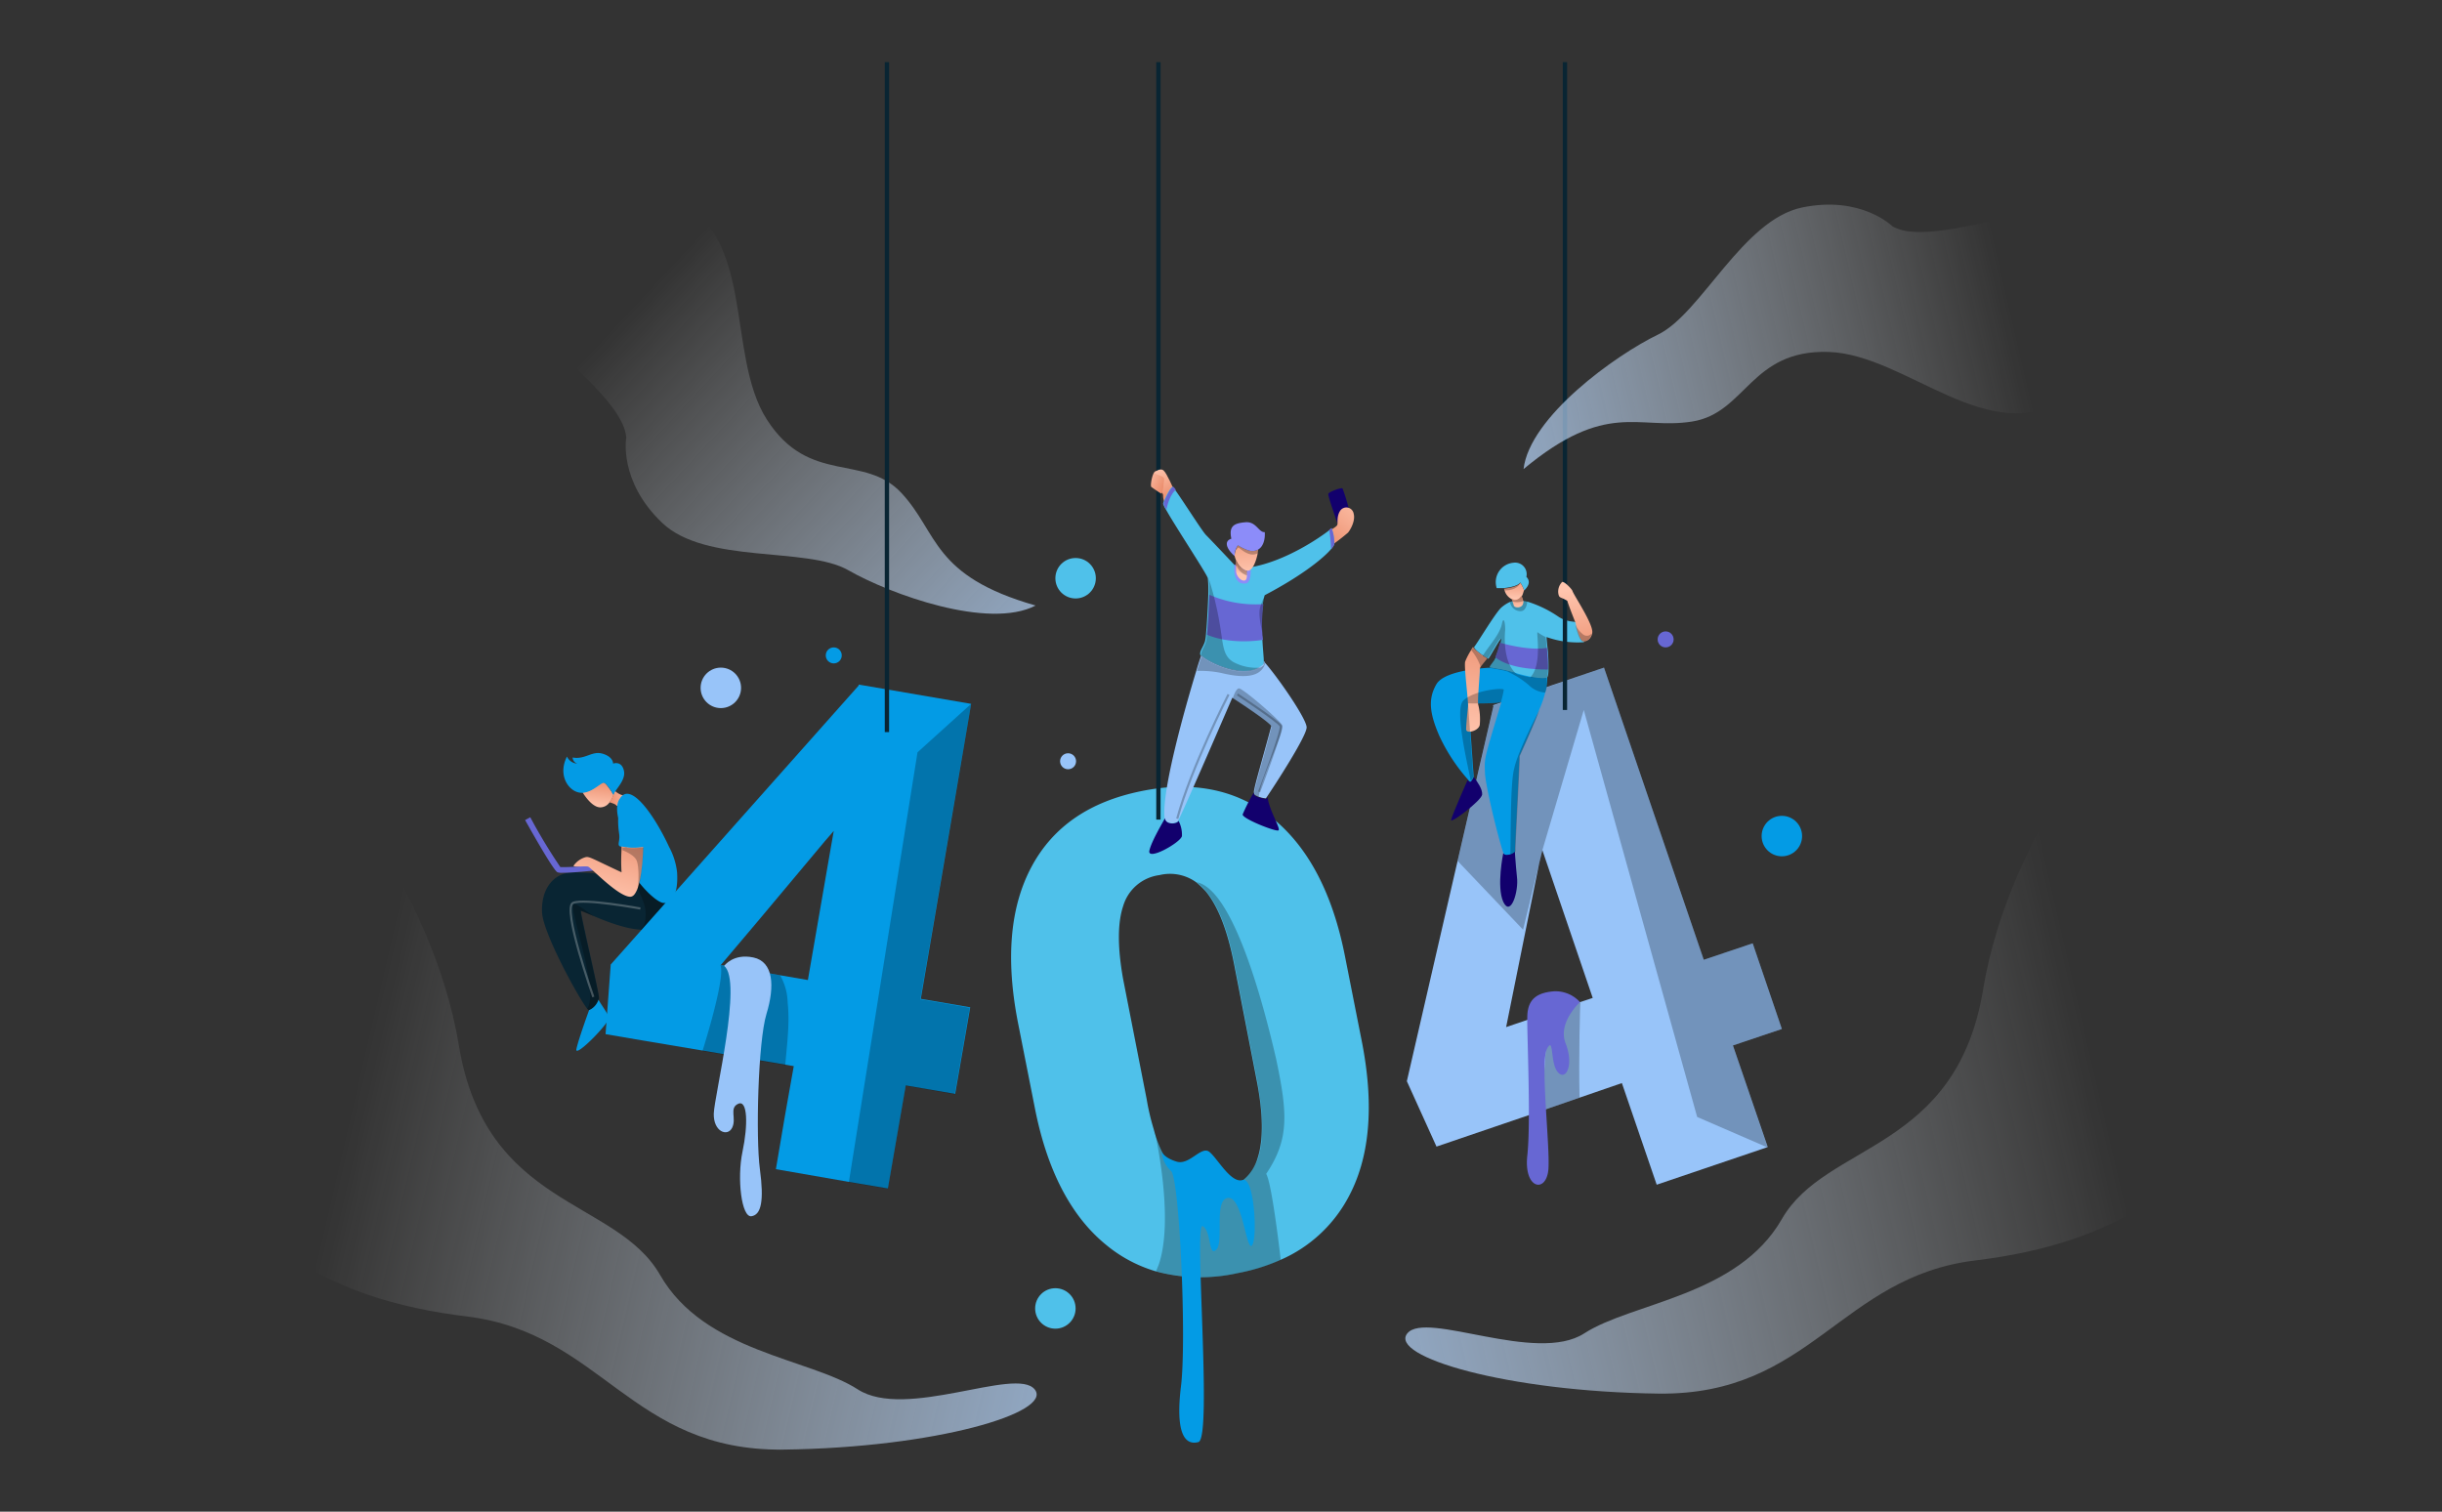 <svg id="OBJECTS" xmlns="http://www.w3.org/2000/svg" xmlns:xlink="http://www.w3.org/1999/xlink" viewBox="0 0 519 321.3"><rect x="0" y="0" width="519" height="321.3" fill="#333333" stroke="none"/><defs><style>.cls-1{fill:#98c4f9;}.cls-18,.cls-2,.cls-6{opacity:0.25;isolation:isolate;}.cls-3{fill:#092533;}.cls-4{fill:url(#linear-gradient);}.cls-5{fill:url(#linear-gradient-2);}.cls-11,.cls-18,.cls-6{fill:none;stroke-miterlimit:10;}.cls-6{stroke:#fff;}.cls-18,.cls-6{stroke-width:0.46px;}.cls-7{fill:#4fc1ea;}.cls-8{fill:url(#linear-gradient-3);}.cls-9{fill:url(#linear-gradient-4);}.cls-10{fill:#12006d;}.cls-11{stroke:#092533;stroke-width:0.92px;}.cls-12{fill:url(#linear-gradient-5);}.cls-13{fill:url(#linear-gradient-6);}.cls-14{fill:url(#linear-gradient-7);}.cls-15{fill:url(#linear-gradient-8);}.cls-16{fill:url(#linear-gradient-9);}.cls-17{fill:#8c8cf9;}.cls-18{stroke:#000;}.cls-19{fill:#6767d3;}.cls-20{fill:url(#linear-gradient-10);}.cls-21{fill:url(#linear-gradient-11);}.cls-22{fill:url(#linear-gradient-12);}.cls-23{fill:url(#linear-gradient-13);}.cls-24{fill:#039be5;}.cls-25{fill:url(#linear-gradient-14);}.cls-26{fill:url(#linear-gradient-15);}.cls-27{fill:url(#linear-gradient-16);}.cls-28{fill:url(#linear-gradient-17);}</style><linearGradient id="linear-gradient" x1="126.8" y1="-1257.99" x2="127.41" y2="-1252.24" gradientTransform="matrix(1, 0, 0, -1, 0, -1086.52)" gradientUnits="userSpaceOnUse"><stop offset="0" stop-color="#ffc5ae"/><stop offset="1" stop-color="#ea8b6a"/></linearGradient><linearGradient id="linear-gradient-2" x1="134.45" y1="-1255.96" x2="129.14" y2="-1256.34" xlink:href="#linear-gradient"/><linearGradient id="linear-gradient-3" x1="321.67" y1="-1213.68" x2="321.89" y2="-1208.62" xlink:href="#linear-gradient"/><linearGradient id="linear-gradient-4" x1="322.61" y1="-1215.83" x2="322.45" y2="-1212.23" xlink:href="#linear-gradient"/><linearGradient id="linear-gradient-5" x1="333.87" y1="-1211.73" x2="336.96" y2="-1228.06" xlink:href="#linear-gradient"/><linearGradient id="linear-gradient-6" x1="245.98" y1="-1187.65" x2="247.92" y2="-1191.77" xlink:href="#linear-gradient"/><linearGradient id="linear-gradient-7" x1="243.05" y1="-1187.53" x2="247.86" y2="-1189.54" xlink:href="#linear-gradient"/><linearGradient id="linear-gradient-8" x1="245.73" y1="-1186.04" x2="248.83" y2="-1192.62" xlink:href="#linear-gradient"/><linearGradient id="linear-gradient-9" x1="289.82" y1="-1192.46" x2="281.02" y2="-1202.91" xlink:href="#linear-gradient"/><linearGradient id="linear-gradient-10" x1="426.34" y1="-1147.97" x2="277.29" y2="-1182.47" gradientTransform="matrix(1, 0, 0, -1, 0, -1086.52)" gradientUnits="userSpaceOnUse"><stop offset="0" stop-color="#fff" stop-opacity="0"/><stop offset="1" stop-color="#98c4f9"/></linearGradient><linearGradient id="linear-gradient-11" x1="-2107.51" y1="-459.54" x2="-2256.58" y2="-494.04" gradientTransform="matrix(-0.56, -0.83, -0.83, 0.56, -1437.35, -1415.8)" xlink:href="#linear-gradient-10"/><linearGradient id="linear-gradient-12" x1="441.86" y1="-1298.98" x2="227.9" y2="-1348.5" xlink:href="#linear-gradient-10"/><linearGradient id="linear-gradient-13" x1="-1702.59" y1="-1310.88" x2="-1916.55" y2="-1360.4" gradientTransform="translate(-1625.45 -1086.52) rotate(180)" xlink:href="#linear-gradient-10"/><linearGradient id="linear-gradient-14" x1="127.39" y1="-1277.7" x2="132.26" y2="-1260.23" xlink:href="#linear-gradient"/><linearGradient id="linear-gradient-15" x1="311.54" y1="-1242.96" x2="315.52" y2="-1217.08" xlink:href="#linear-gradient"/><linearGradient id="linear-gradient-16" x1="265.28" y1="-1208.45" x2="264.34" y2="-1197.5" xlink:href="#linear-gradient"/><linearGradient id="linear-gradient-17" x1="263.67" y1="-1208.53" x2="264.11" y2="-1205.71" xlink:href="#linear-gradient"/></defs><title>error-3-azur</title><path class="cls-1" d="M378.7,218.7l-6.2-18.2L362.1,204l-21.2-62.1-23.6,8,.1.2-7.6,32.8L299,229.8l6.3,13.9,22.3-7.6,8.1-2.8,9-3.1,7.4,21.6,23.6-8-7.4-21.6ZM335.8,213l-5.4,1.8-10.3,3.5,7-34.7.7-2.9,10.7,31.4Z"/><polygon class="cls-2" points="368.3 222.2 375.7 243.9 360.7 237.4 336.6 150.9 327.8 180.7 323.7 197.6 309.8 183 317.4 150.2 317.3 150 340.9 141.9 362.1 204 372.5 200.5 378.7 218.7 368.3 222.2"/><path class="cls-2" d="M335.7,233.3l-8.1,2.8,1.2-16.7v-3l1.7-1.5,1.1-1,4.3-.8C335.8,213,335.5,225.3,335.7,233.3Z"/><path class="cls-3" d="M141.5,190.7v.4s-.3,6.8-5.4,6.5h0c-3.2-.2-7.1-1.7-9.7-2.8-1.6-.7-2.8-1.2-2.9-1.2-.3.1,3.9,17.5,3.8,18.5a.6.6,0,0,1-.1.4c-.3.9-1.3,2.1-2,2.2-.1,0-.2-.1-.4-.3-1.9-2.4-9.4-16.1-9.6-20.5-.2-4.9,2.3-7.9,5.6-8.4,2.5-.4,9.8.6,13.4,1.1,1.3.2,2.1.3,2.1.3Z"/><path class="cls-2" d="M127.3,212.1a.6.6,0,0,1-.1.4c-.3.9-1.3,2.1-2,2.2-.1,0-.2-.1-.4-.3,2.7-3.8-4.3-22.2-2.8-22.2.8,0,2.4,1.3,4.3,2.6-1.6-.7-2.8-1.2-2.9-1.2C123.1,193.6,127.3,211.1,127.3,212.1Z"/><path class="cls-2" d="M141.5,190.7v.4s-.3,6.8-5.4,6.5c1-.8,1.2-2.2,1.1-3.9-.1-2-1.9-5.4-3-7.1,1.3.2,2.1.3,2.1.3Z"/><path class="cls-4" d="M130.4,168.9a5.56,5.56,0,0,1-.9,1.7,2.42,2.42,0,0,1-1.9,1c-1.6,0-3.1-2.1-3.8-3.2,2.2-.2,3.9-2.3,4.5-2.1.4.1,1,1,1.5,1.7C130.1,168.4,130.3,168.8,130.4,168.9Z"/><path class="cls-5" d="M132.6,169.1s-1.2,2.7-1.6,2.1c-.2-.3-.9-.5-1.5-.7a5.56,5.56,0,0,0,.9-1.7h0a1.33,1.33,0,0,1,.3-.7A4,4,0,0,0,132.6,169.1Z"/><path class="cls-6" d="M136.1,193.1s-11.9-2.2-14.3-1.2,4.3,20,4.3,20"/><path class="cls-7" d="M336.6,136.5a19.45,19.45,0,0,1-7.9-1.1c0,.5.1,1.4.2,2.3a37,37,0,0,1,.2,4.6c0,.9-.1,1.6-.4,1.8h0c-.5.3-1.8.1-3.3-.1a24.6,24.6,0,0,1-2.9-.7l-.9-.3a36.93,36.93,0,0,0-4.7-1c-.2-.1-.3-.1-.3-.2,0-.3.7-1,1.1-1.7,0-.1.1-.2.2-.4a28.11,28.11,0,0,0,1-3.1c.1-.5.2-.9.1-.8-.4.2-2.5,4.2-2.7,4.2a2.93,2.93,0,0,1-1-.6c-.9-.6-1.9-1.4-2-1.8v-.1c.5-.5,4.3-6.9,5.7-8.3a7.57,7.57,0,0,1,2-1.3,3.37,3.37,0,0,1,1.2-.3,10.68,10.68,0,0,1,2.5.3,24.52,24.52,0,0,1,6.7,3.3c1.9,1.1,3.1.8,3.6,1.1C335.3,132.5,337,136.3,336.6,136.5Z"/><path class="cls-2" d="M324.6,127.8c-.1,1.1-.5,2.2-1.6,2.1a2.29,2.29,0,0,1-2.1-2.1,3.37,3.37,0,0,1,1.2-.3A10.68,10.68,0,0,1,324.6,127.8Z"/><path class="cls-7" d="M323.9,125.5a5.48,5.48,0,0,0-.8-1.7c-.4.7-2.2,1.1-3.5,1.2h-1.5a4.13,4.13,0,0,1,3.6-5.4,2.45,2.45,0,0,1,2.7,3C325.8,124,323.9,125.5,323.9,125.5Z"/><path class="cls-8" d="M323.9,125.5c-.1.2-.2.7-.4,1.1h0a1.47,1.47,0,0,1-2,.8h-.1a3,3,0,0,1-1.6-1.8c-.1-.2-.1-.4-.2-.5,1.3-.1,3.1-.5,3.5-1.2a.1.1,0,0,0,.1.1A5.6,5.6,0,0,1,323.9,125.5Z"/><path class="cls-9" d="M323.7,128.3c-.2,1-1.9,1-2,.3a9.44,9.44,0,0,0-.3-.9,1,1,0,0,1-.1-.4h.1a1.48,1.48,0,0,0,2-.8h0c-.1.2.2.5.3,1.1A.85.85,0,0,1,323.7,128.3Z"/><path class="cls-10" d="M315,168.9c-.2,1.3-6.7,6.2-6.6,5.4s3.5-8.5,3.5-8.5l.4.4c.3.1.8-.7.9-1.1C314,166.2,315.1,167.7,315,168.9Z"/><path class="cls-10" d="M319.5,191.7c-1.5-3.3,0-10.4,0-10.4.5.7,2.4-.1,2.4-.4v-.7s.2,3.4.5,6.2C322.8,189.4,321.1,195,319.5,191.7Z"/><path class="cls-2" d="M323.1,123.9c-.7,1.5-2.6,1.6-3.4,1.6-.1-.2-.1-.4-.2-.5,1.4-.1,3.1-.5,3.6-1.1Z"/><path class="cls-2" d="M323.7,127.7a.76.76,0,0,1-.5.2,3.63,3.63,0,0,1-1.9-.1,1,1,0,0,1-.1-.4h.1a1.48,1.48,0,0,0,2-.8h0C323.3,126.8,323.6,127.1,323.7,127.7Z"/><line class="cls-11" x1="332.6" y1="13.2" x2="332.6" y2="150.9"/><path class="cls-12" d="M338.4,134.5v.1c-.4,1.7-1.7,1.8-2,1.7s-.9-.9-1.5-3.6v-.2s-1.3-3.2-1.8-4.8c-1.5-.9-1.7-.5-1.9-1.5a2.9,2.9,0,0,1,.8-2.5c.4-.2,2,1.4,2.2,1.9C334.4,126.4,338.7,132.7,338.4,134.5Z"/><path class="cls-2" d="M338.3,134.6c-.4,1.7-1.7,1.8-2,1.7s-.9-.9-1.5-3.6a5.6,5.6,0,0,0,1.6,2.1A1.29,1.29,0,0,0,338.3,134.6Z"/><path class="cls-7" d="M289.5,221.7l-3.6-18.2c-2.6-13.4-7.7-23.2-15.2-29.4s-16.8-8.2-27.9-6-18.9,7.5-23.5,16-5.6,19.5-3,33l3.6,18.2c2.6,13.4,7.7,23.2,15.2,29.3a29.69,29.69,0,0,0,10.5,5.6,36.17,36.17,0,0,0,17.4.4,40.39,40.39,0,0,0,9.1-2.8,29.82,29.82,0,0,0,14.4-13.2C291.1,246.2,292.1,235.2,289.5,221.7Zm-22.2,24.4a9.36,9.36,0,0,1-7.7,6.7c-4.1.8-7.4-.3-9.9-3.4a28.37,28.37,0,0,1-4.5-9.4h0a50.34,50.34,0,0,1-1.5-6.4l-5-25.5c-1.2-6.7-1.2-11.9,0-15.5a9.27,9.27,0,0,1,7.7-6.6,9.52,9.52,0,0,1,7.8,1.5h0a19.36,19.36,0,0,1,2.1,2c2.6,3.2,4.6,8.3,6,15.5l4.8,24.7C268.5,236.9,268.5,242.4,267.3,246.1Z"/><line class="cls-11" x1="246.2" y1="13.2" x2="246.2" y2="174.2"/><path class="cls-10" d="M284.5,111.9s-2.3-6.4-2.2-6.9,2.8-1.4,3-1.2,1.8,5.3,1.5,5.6A30.86,30.86,0,0,1,284.5,111.9Z"/><path class="cls-13" d="M245.4,103.5a4.54,4.54,0,0,1,2.1,2.1c.6,1.5.4-4,.4-4l-.7-.6Z"/><path class="cls-14" d="M244.7,103.5s1.8,1.3,2.1,1.4.9-3.4.6-4a1.47,1.47,0,0,0-1.9-.7C244.9,100.5,244.4,103.3,244.7,103.5Z"/><path class="cls-15" d="M249.4,103.9s-1.4-3.3-2.1-3.9-1.8.2-1.9.5,1.4.5,1.9,1-.8,4.2.4,5.5C249.1,108.3,249.4,103.9,249.4,103.9Z"/><path class="cls-16" d="M282.7,112.7s1.3-.7,1.5-1.1-.2-1.7.6-3a1.58,1.58,0,0,1,2.9.6c.4,1.5-.7,3.4-1.2,4a46.67,46.67,0,0,1-3.9,3"/><path class="cls-7" d="M283.6,115.6a3,3,0,0,1-.7,1.1c-1.6,1.9-6.1,5.6-14.1,9.8a11.8,11.8,0,0,0-.4,2,31.63,31.63,0,0,0-.2,6.1c0,.5.1,1,.1,1.4.1,2,.3,3.7.3,4.6a1.29,1.29,0,0,1-.2.8,2.09,2.09,0,0,1-.6.4c-4,2.6-11.3-1.3-12.5-2.4-.1-.1-.1-.2-.2-.2-.2-.8.6-1.6,1-2.9a8.79,8.79,0,0,0,.2-1.4c.2-2,.4-5.7.5-8.5a26.62,26.62,0,0,0-.1-3.5h0c-.2-.9-6.9-11-8.9-14.6a5.66,5.66,0,0,1-.6-1.2c.1-.8,1.6-3.7,2-3.6.1,0,.3.3.6.7,1.6,2.2,5.7,8.7,6.5,9.5s4.4,4.6,6,6.3c.4.5.7.8.7.8a22.75,22.75,0,0,0,2.6-.2c7.5-1.2,15-6.4,16.9-7.9a3.61,3.61,0,0,0,.5-.4A9.09,9.09,0,0,1,283.6,115.6Z"/><path class="cls-17" d="M264.8,124c-2.6.4-2.6-2.9-2.4-4.1.4.5.7.8.7.8a22.75,22.75,0,0,0,2.6-.2C266,121.8,265.7,123.9,264.8,124Z"/><path class="cls-1" d="M277.7,154.6c0,1.9-6.9,12.5-8.4,14.7a3,3,0,0,1-.3.4,6.63,6.63,0,0,1-1.6-.4c-.5-.2-.9-.4-.9-.8v-.3c.2-1.5,1.8-6.8,3.7-13.9-1-1.3-8.3-6-8.3-6h0c-.3.7-10.3,23.9-11.5,26.1a.1.1,0,0,1-.1.1c-.5.7-2.7.7-2.8-.7h0c-.6-5.9,4.4-23.5,6.8-31.4.4-1.4.8-2.5,1-3.1,1.2,1.2,8.5,5,12.5,2.4.2-.1.4-.3.6-.4a1.29,1.29,0,0,0,.2-.8c.1.1.2.2.2.3C271.7,144.1,277.7,152.8,277.7,154.6Z"/><path class="cls-10" d="M251.2,177.7c-.3,1.4-7.6,5.5-6.9,3,.5-2,2.6-5.5,3.3-6.8h0c.1,1.4,2.3,1.3,2.8.7a.1.1,0,0,1,.1-.1A6.42,6.42,0,0,1,251.2,177.7Z"/><path class="cls-10" d="M271.7,176.5c-.6.3-7.7-2.5-7.6-3.4a39.56,39.56,0,0,1,2.4-4.7v.3c0,.8,2.6,1.1,2.6,1.1a3,3,0,0,0,.3-.4C269.7,172.2,272.3,176.2,271.7,176.5Z"/><path class="cls-18" d="M261.1,147.6s-8,15.6-10.9,26.4"/><path class="cls-18" d="M263,147.6s8.8,5.8,9.2,6.7-4.6,14-4.6,14"/><path class="cls-2" d="M268.9,140.9c-1,3.9-6.6,2.8-9.5,2.1a22.39,22.39,0,0,0-5-.4c.4-1.4.8-2.5,1-3.1,1.2,1.2,8.5,5,12.5,2.4.2-.1.4-.3.6-.4a1.29,1.29,0,0,0,.2-.8Z"/><path class="cls-2" d="M267.5,169.4c-.5-.2-.9-.4-.9-.8v-.3c.2-1.5,1.8-6.8,3.7-13.9-1-1.3-8.3-6-8.3-6s.6-2,1.3-2.1,8.3,6.4,9.2,7.8C273.2,155.3,268,165.1,267.5,169.4Z"/><circle class="cls-7" cx="228.6" cy="122.9" r="4.3"/><circle class="cls-1" cx="153.2" cy="146.2" r="4.3"/><circle class="cls-7" cx="224.3" cy="278.1" r="4.3"/><path class="cls-19" d="M119.7,185.5a3.14,3.14,0,0,1-1.2-.1c-.2-.1-.9-.4-6.9-11.1l1.1-.6a115.55,115.55,0,0,0,6.4,10.6,51.19,51.19,0,0,0,7.4-.5l.1,1.2C124.6,185.2,121.5,185.5,119.7,185.5Z"/><path class="cls-19" d="M283.6,115.6a3,3,0,0,1-.7,1.1,37.93,37.93,0,0,0-.4-4.1,3.61,3.61,0,0,0,.5-.4A9.79,9.79,0,0,1,283.6,115.6Z"/><path class="cls-19" d="M249.9,104.1c-1.2,1-1.8,3.2-2,4.2a5.66,5.66,0,0,1-.6-1.2c.1-.8,1.6-3.7,2-3.6C249.4,103.4,249.6,103.7,249.9,104.1Z"/><path class="cls-19" d="M335.8,213a7,7,0,0,0-5.6-2.3c-3.5.3-5.5,1.6-5.6,5.3s.8,22.3,0,29.6,4.2,8.1,4.5,2.7-1.8-22.6-.3-25.4.6,3.1,2.3,5,3.4-1.5,1.7-6C330.9,217.4,335.8,213,335.8,213Z"/><path class="cls-19" d="M329,142.3c-2.6,0-8.2-.2-11.2-2.6a28.11,28.11,0,0,0,1-3.1s6,1.8,10,1.1A37,37,0,0,1,329,142.3Z"/><path class="cls-19" d="M268.4,136c-2.6.4-7.6.7-11.9-1.1.2-2,.4-5.7.5-8.5a24.42,24.42,0,0,0,11.5,2A32.44,32.44,0,0,0,268.4,136Z"/><circle class="cls-19" cx="354" cy="135.9" r="1.7"/><circle class="cls-1" cx="227" cy="161.8" r="1.7"/><path class="cls-20" d="M402.2,48.1s-6.6-6.6-19.2-4-21.5,22.6-30.6,27-27.3,17.5-28.6,28.6c17.7-14.7,24.3-8.3,35.8-10.1s12.4-15.3,29-14.8,34.3,21.1,50.9,9.5,36-25.2,20.3-36.5S412.2,53.9,402.2,48.1Z"/><path class="cls-21" d="M133.1,93s-1.7,9.2,7.6,18.1,30.7,5,39.6,10.1,29.8,12.7,39.8,7.5c-22.1-6.3-20.6-15.4-28.5-23.9S172,103.2,163,89.2,161.1,49,142.2,41.8,101,26.3,100.6,45.6C100,64.9,132.2,81.5,133.1,93Z"/><path class="cls-22" d="M454.2,145.9s-27,29.6-32.7,64.3-33.4,32.5-42.8,48.9-31.8,17.7-42,24.3-33.6-4.9-37.6,0,21,12.4,53.4,12.8,38.6-24.8,67.3-28.3,57.5-15.9,67.7-62.8S480.3,133.1,454.2,145.9Z"/><path class="cls-23" d="M64.8,157.8s27,29.6,32.7,64.3,33.4,32.5,42.8,48.9,31.8,17.7,42,24.3,33.6-4.9,37.6,0-21,12.4-53.4,12.8-38.6-24.8-67.3-28.3S41.7,263.9,31.5,217C21.5,170.1,38.7,145,64.8,157.8Z"/><path class="cls-2" d="M269.1,249.5c1,1.6,2.4,12.3,3.1,18.3a40.39,40.39,0,0,1-9.1,2.8,36.17,36.17,0,0,1-17.4-.4l.6-1.5c3.3-9.9-.8-27.9-1-28.7,1.2,4.1,2.7,7.3,4.5,9.4a10.34,10.34,0,0,0,17.6-3.3c1.2-3.7,1.1-9.2-.2-16.4L262.4,205c-1.4-7.2-3.4-12.3-6-15.5a12.91,12.91,0,0,0-2.1-2c7.8,1.5,14.2,25.8,16.9,37.5C273.7,236.8,274,242.2,269.1,249.5Z"/><path class="cls-24" d="M328.4,147.2a20.9,20.9,0,0,1-1.3,3.7c-.9,2.3-2.2,5.4-4.2,9.8,0,2.2-.8,16.4-.9,19.6v.7a2.36,2.36,0,0,1-1.1.6c-.5.1-1.1.2-1.3-.2-.5-.7-3.9-14-4-17.2s-.3-2.4,3.5-15c-.9.4-7,.3-7,.3s1.1,15.4,1.1,15.5v.1a4.05,4.05,0,0,1-.5.9c-.1.1-.2.2-.3.1s-.2-.1-.4-.4a37.88,37.88,0,0,1-6.1-9.3c-2-4.6-2.5-7.8-.6-11s11.7-3.5,11.7-3.5c.6.2,2,.3,3.5.7l1.2.3c2.1.7,6.2,1.6,7.1,1.1A8.47,8.47,0,0,1,328.4,147.2Z"/><path class="cls-24" d="M246.9,244.8s.5,1.3,3.2,2.1,5.2-3.4,6.9-2.1,4.6,6.8,7.1,6,3.2,12.4,2,13.9-2-10.4-5.1-10.1-.8,9.3-2.5,11-1-4-2.9-5,2.1,45.1-.9,45.9-4.9-2.1-3.7-11.9-.3-43.9-2.1-45.7A6.11,6.11,0,0,1,246.9,244.8Z"/><circle class="cls-24" cx="378.7" cy="177.7" r="4.3"/><circle class="cls-24" cx="177.2" cy="139.3" r="1.7"/><path class="cls-24" d="M206.4,149.6l-23.9-4.1v.2L129.8,205l-1.1,14.8,7.6,1.3,13.1,2.2,17.6,3,1.7.3-1.3,7.3-.6,3.4-1.9,11.2,15.5,2.7,8.3,1.4,3.8-21.9,10.5,1.8,3.2-18.4-10.5-1.8ZM176.6,180l-4.9,28.3-5.8-1-12.7-2.2,7.1-8.4,1.6-1.9,13.4-16,1.9-2.2Z"/><path class="cls-24" d="M130.7,168.3a1.33,1.33,0,0,0-.3.7h0a5.76,5.76,0,0,1-.5-.9c-.5-.7-1.1-1.6-1.5-1.7-.6-.2-2.3,1.9-4.5,2.1h-.4c-2.5-.1-5.1-3.6-3-7.7a2.56,2.56,0,0,0,2.2,1.5,1.4,1.4,0,0,1-1-1.3c2.7.5,4.1-1.5,6.4-.8s2.2,2.1,2.2,2.1,1.8-.7,2.3,1.5C133,165.5,131.4,167.2,130.7,168.3Z"/><path class="cls-24" d="M140.9,191.9c-1.9-.3-7-5.8-7-8.2a4.48,4.48,0,0,0-.1-1.1c-.4-2.5-1.8-6.1-2.4-8.7-.7-3,.3-4.1.3-4.1,2.3-4,7.6,3.9,10.5,10.2h0a14.81,14.81,0,0,1,1.7,5.4C144.2,190,142.8,192.2,140.9,191.9Z"/><path class="cls-24" d="M129.4,216.3c.2,1.1-7.3,8.7-6.9,6.7s2.7-8.3,2.7-8.3a3.67,3.67,0,0,0,2-2.2C127.8,213.6,129.2,215.4,129.4,216.3Z"/><path class="cls-24" d="M137,179.9a.44.44,0,0,1-.3.1,16.93,16.93,0,0,1-4.5,0c-.2,0-.3-.1-.4-.1-.7-.3,0-1.1-.2-2.6s-.8-5.6,1.4-6.9,3.9,3.8,3.9,6.3C137.1,179.3,137.5,179.5,137,179.9Z"/><path class="cls-25" d="M136.7,180s-.1,6.2-1.3,9.1h0c-.4.9-.8,1.5-1.5,1.5-2.6-.1-8.3-6.2-8.9-6.4s-3.2.2-3.1-.2a4.7,4.7,0,0,1,2.2-1.7c1.1-.4.9-.2,8,3.1a39.12,39.12,0,0,1,0-4.9v-.6A12,12,0,0,0,136.7,180Z"/><path class="cls-2" d="M135.5,189.2c.2-1.2.4-4.9-.2-6.3-.4-1-2-1.8-3-2.2v-.6a16.93,16.93,0,0,0,4.5,0C136.7,180,136.6,186.3,135.5,189.2Z"/><path class="cls-2" d="M166.9,226.4l-17.6-3c2.1-6.8,4.7-16.3,3.8-18.3l12.7,2.2a12.15,12.15,0,0,1,1.6,5.8C167.9,217.6,167.2,222.3,166.9,226.4Z"/><path class="cls-1" d="M153.9,205.3s1.9-2.7,6.2-1.8,4.6,6.1,2.8,12-2.3,26.3-1.4,33,.3,9.7-1.8,10-3.1-8-1.9-13.7,1.1-11.1-.9-10.2-.3,3.1-1.3,5.1-4,.8-3.9-3S157.9,208.4,153.9,205.3Z"/><polygon class="cls-2" points="195.6 212.4 206.1 214.2 202.9 232.6 192.5 230.8 188.7 252.7 180.4 251.3 195 159.9 206.4 149.6 195.6 212.4"/><line class="cls-11" x1="188.5" y1="13.2" x2="188.5" y2="155.6"/><path class="cls-26" d="M314.6,141.9a.76.76,0,0,0-.1.4c.1.5-.6,7-.3,7.6a12.67,12.67,0,0,1,.3,4.1c-.1,1.3-2.9,2.1-2.9,1s.3-3.8.4-4.9-.9-8.5-.6-9.5a14.94,14.94,0,0,1,1.3-2.5,2.48,2.48,0,0,1,.4-.6c0,.6,2.8,2.4,3,2.4C316.1,140,315,141.2,314.6,141.9Z"/><path class="cls-2" d="M316.1,140a12.15,12.15,0,0,0-1.5,2v-.5a11.21,11.21,0,0,0-1.9-3.3,2.48,2.48,0,0,1,.4-.6C313.1,138.2,315.9,140,316.1,140Z"/><path class="cls-2" d="M319,149.2c-.9.4-7,.3-7,.3s1.1,15.4,1.1,15.5v.1a4.05,4.05,0,0,1-.5.9c-1.1-5.3-3.4-15.3-1.6-17.1,2.3-2.2,8.5-2.8,8.6-2.3A20.74,20.74,0,0,1,319,149.2Z"/><path class="cls-2" d="M328.4,147.2a5.41,5.41,0,0,1-3.5-1.6,19,19,0,0,0-4.6-2.9l1.2.3c2.1.7,6.2,1.6,7.1,1.1A4.89,4.89,0,0,1,328.4,147.2Z"/><path class="cls-2" d="M327.2,150.9c-.9,2.3-2.2,5.4-4.2,9.8,0,2.2-.8,16.4-.9,19.6v.7a2.36,2.36,0,0,1-1.1.6c.1-4.8,0-15.2.8-18.2C322.6,159.6,326.9,151.4,327.2,150.9Z"/><path class="cls-2" d="M322.4,143.3l-.9-.3a36.93,36.93,0,0,0-4.7-1c-.2-.1-.3-.1-.3-.2,0-.3.7-1,1.1-1.7s1.6-4.5,1.2-4.3-2.5,4.2-2.7,4.2a2.93,2.93,0,0,1-1-.6c.1-.1.1-.2.2-.3,1.3-2,3.5-4.4,3.9-6.5.3-1.5.7-.7.7,1.3C319.7,135.7,319.6,141.2,322.4,143.3Z"/><path class="cls-2" d="M328.6,144.1h0c-.5.3-1.9.1-3.4-.1,2.7-2.7,1.2-10,1.6-9.6a13.4,13.4,0,0,0,1.7,1C328.7,137.4,329.5,143.6,328.6,144.1Z"/><path class="cls-2" d="M267.9,128.8a20.65,20.65,0,0,1,1-2.4,17.66,17.66,0,0,0-.4,2,31.63,31.63,0,0,0-.2,6.1"/><path class="cls-2" d="M267.9,141.9c-4.3,2.8-12.4-1.9-12.6-2.6s.6-1.6,1-2.9a8.79,8.79,0,0,0,.2-1.4c.2-2,.4-5.7.5-8.5a26.62,26.62,0,0,0-.1-3.5,67.2,67.2,0,0,1,2.3,9.4c.8,4.6.6,6.9,2.9,8.3A10.41,10.41,0,0,0,267.9,141.9Z"/><path class="cls-2" d="M268.3,134.5c-.5-2.1-.9-4.4-.4-5.7"/><path class="cls-27" d="M267.4,116.8c0,.2-.1.5-.1.8-.3,1.6-1.1,3.9-2.3,3.7h-.2a3.78,3.78,0,0,1-2.1-2.2,7.78,7.78,0,0,1-.3-.9,3.73,3.73,0,0,1,.2-1.2,3.65,3.65,0,0,1,.5-1.1,7.86,7.86,0,0,0,2.3,1.1A2.57,2.57,0,0,0,267.4,116.8Z"/><path class="cls-28" d="M265,122.3c0,.6-.1,1-.5,1.1-.8.1-1.8-1-1.8-2.1v-2.2a3.75,3.75,0,0,0,2.1,2.2h.2Z"/><path class="cls-2" d="M267.4,116.8c0,.2-.1.5-.1.8-1.9,1-3.8-1.2-4.1-1.2-.1,0-.4.4-.6.6a3.65,3.65,0,0,1,.5-1.1,7.86,7.86,0,0,0,2.3,1.1A2.57,2.57,0,0,0,267.4,116.8Z"/><path class="cls-2" d="M265,122.3a3.39,3.39,0,0,1-2.2-2.2v-1a3.75,3.75,0,0,0,2.1,2.2h.2A3.75,3.75,0,0,0,265,122.3Z"/><path class="cls-17" d="M267.4,116.8a2.63,2.63,0,0,1-2,.2,9.25,9.25,0,0,1-2.3-1.1,3.65,3.65,0,0,0-.7,2.3c-1.8-1.6-2.3-3.2-.7-3.7-.6-2.8.7-3.3,3-3.5s2.8,2.2,4.1,2.1C268.9,114.4,268.6,116.1,267.4,116.8Z"/></svg>